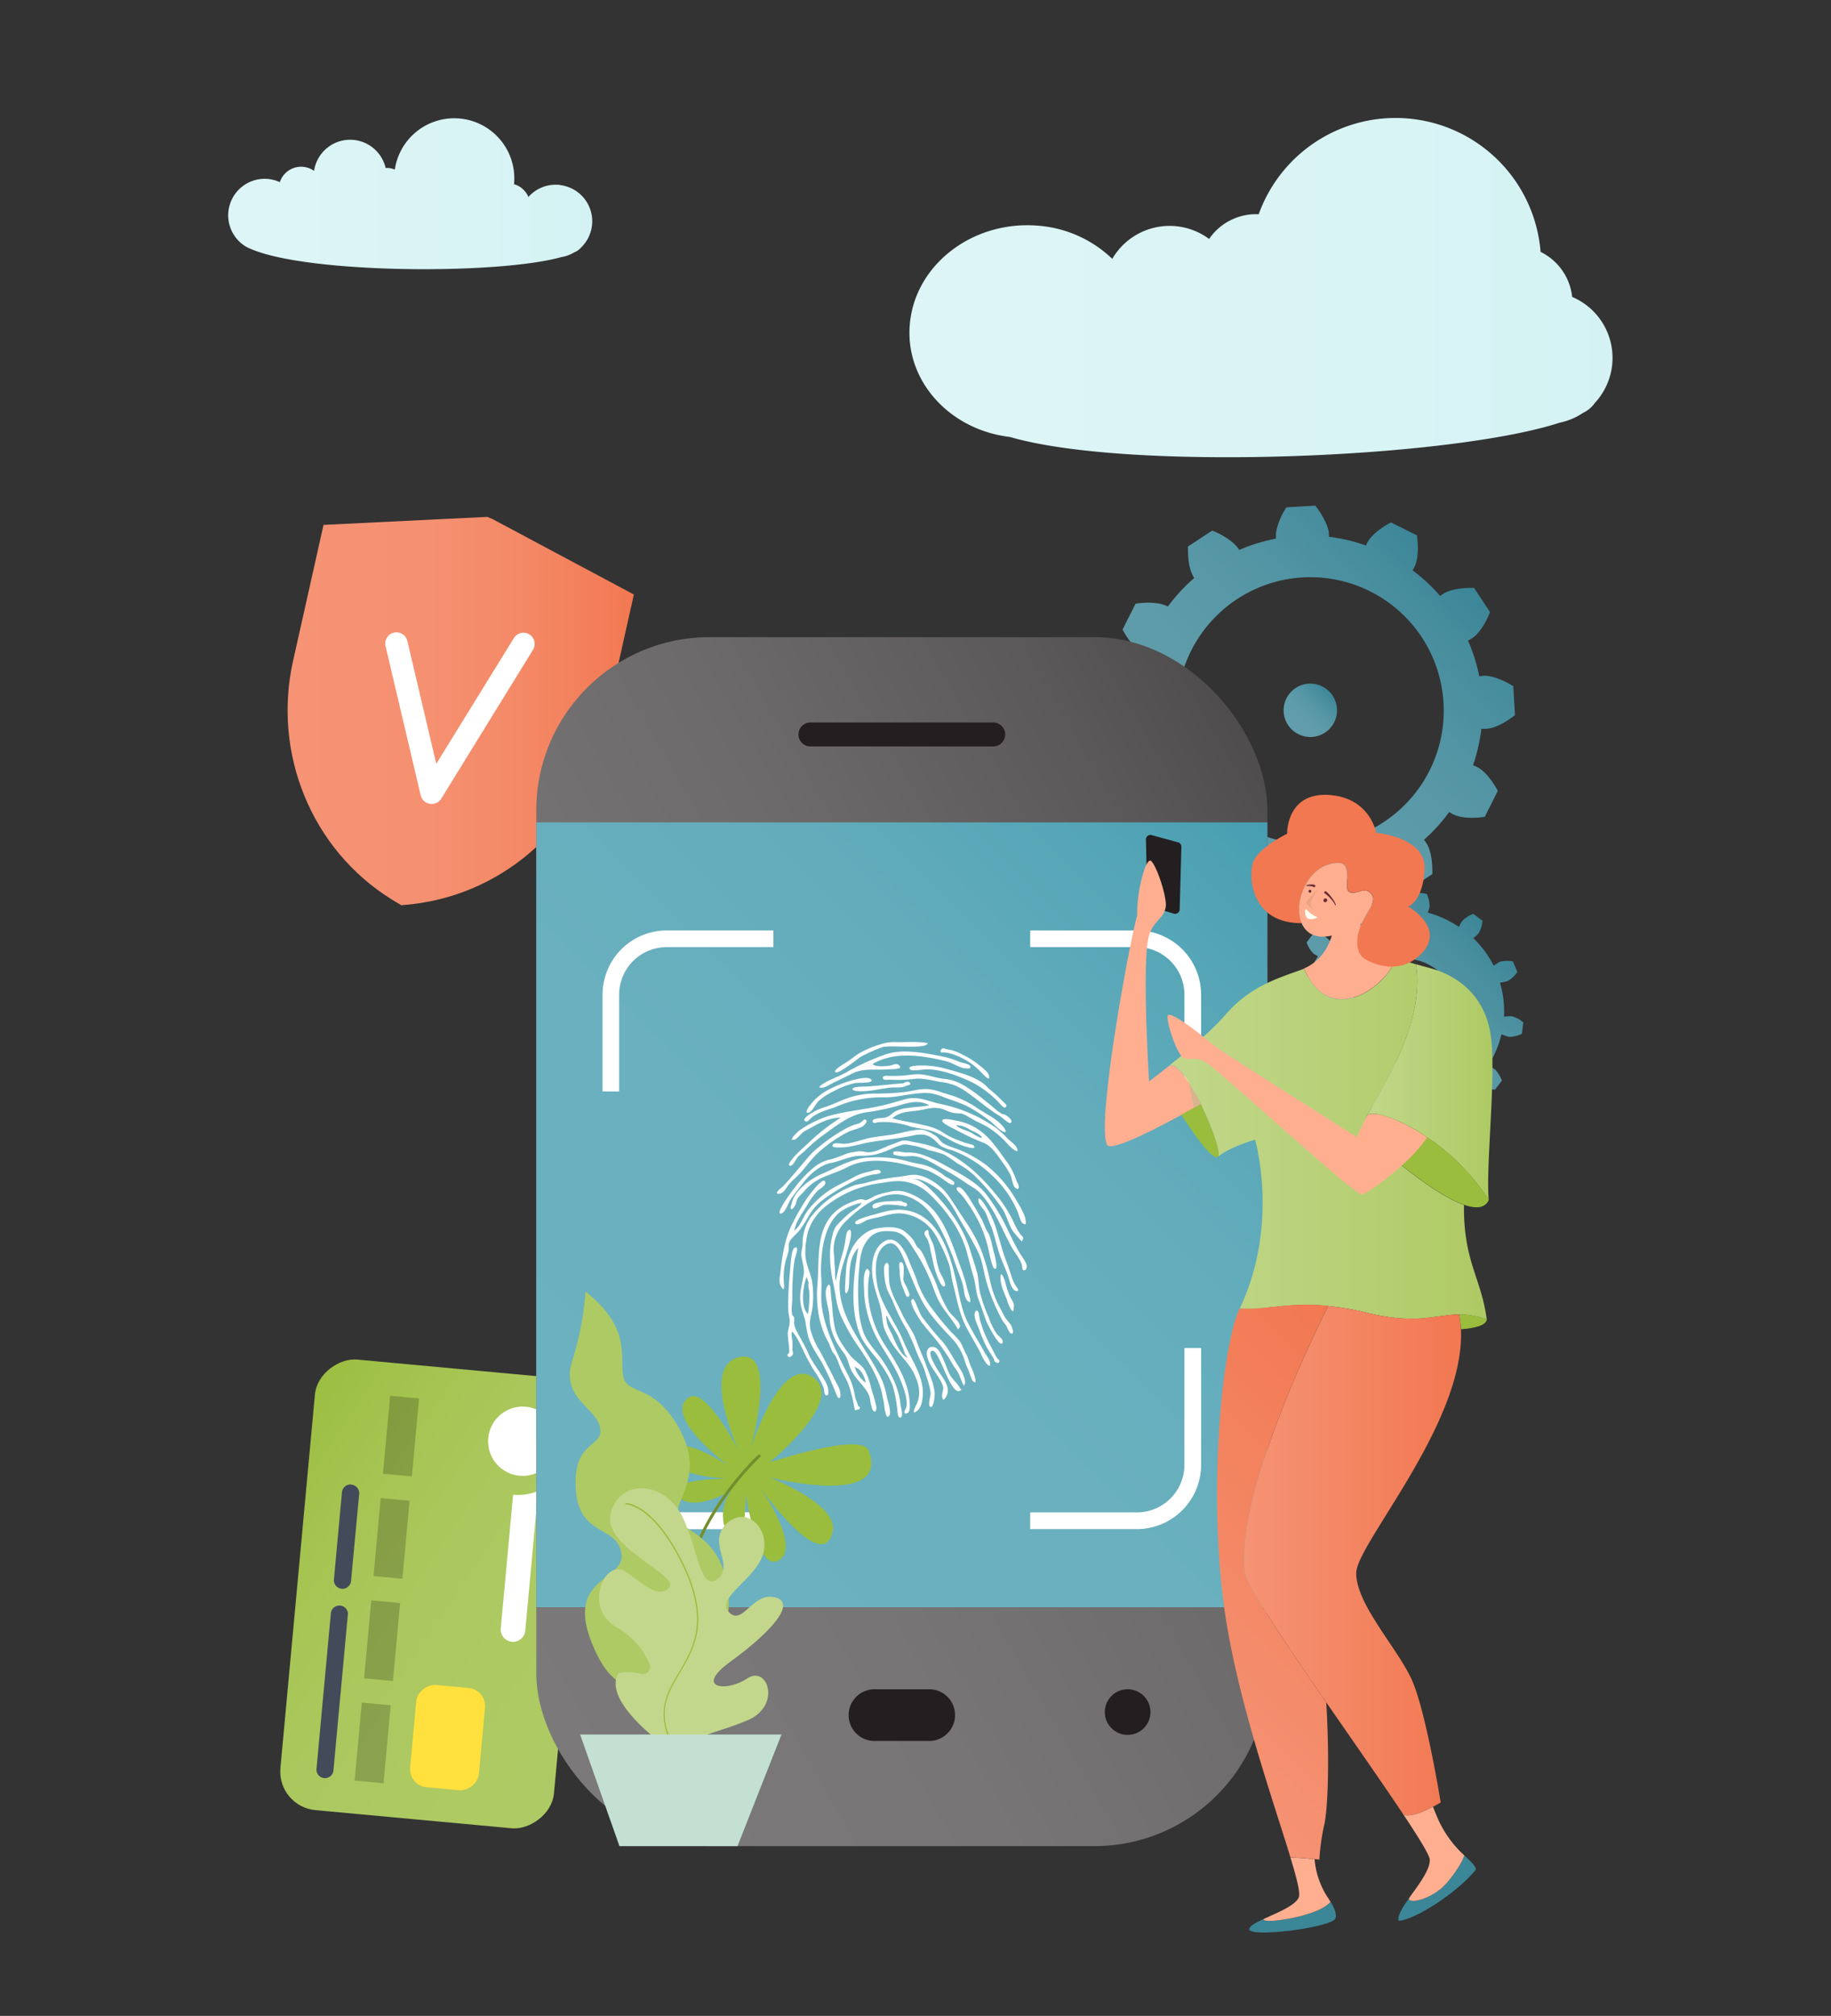 <svg xmlns="http://www.w3.org/2000/svg" xmlns:xlink="http://www.w3.org/1999/xlink" id="_&#xCE;&#xD3;&#xC8;_1" data-name="&#x2014;&#xCE;&#xD3;&#xC8;_1" viewBox="0 0 535.27 589.2"><rect x="0" y="0" width="535.27" height="589.2" fill="#333333" stroke="none"/><defs><style>.cls-1{fill:url(#_ÂÁ_Ï_ÌÌ_È_ËÂÌÚ_49);}.cls-2{opacity:0.2;}.cls-3{fill:#434a59;}.cls-4{fill:#ffe03c;}.cls-5{fill:#fff;}.cls-6{fill:url(#_ÂÁ_Ï_ÌÌ_È_ËÂÌÚ_47);}.cls-7{fill:url(#_ÂÁ_Ï_ÌÌ_È_ËÂÌÚ_47-2);}.cls-8{fill:url(#_ÂÁ_Ï_ÌÌ_È_ËÂÌÚ_47-3);}.cls-9{fill:url(#_ÂÁ_Ï_ÌÌ_È_ËÂÌÚ_32);}.cls-10{fill:url(#_ÂÁ_Ï_ÌÌ_È_ËÂÌÚ_3);}.cls-11{fill:url(#_ÂÁ_Ï_ÌÌ_È_ËÂÌÚ_45);}.cls-12{fill:#231f20;}.cls-13{fill:url(#_ÂÁ_Ï_ÌÌ_È_ËÂÌÚ_50);}.cls-14{fill:url(#_ÂÁ_Ï_ÌÌ_È_ËÂÌÚ_50-2);}.cls-15{fill:#ffaf90;}.cls-16{fill:#9abd3d;}.cls-17{fill:url(#_ÂÁ_Ï_ÌÌ_È_ËÂÌÚ_7);}.cls-18{fill:#3b8697;}.cls-19{fill:url(#_ÂÁ_Ï_ÌÌ_È_ËÂÌÚ_2);}.cls-20{fill:url(#_ÂÁ_Ï_ÌÌ_È_ËÂÌÚ_2-2);}.cls-21{fill:url(#_ÂÁ_Ï_ÌÌ_È_ËÂÌÚ_7-2);}.cls-22{fill:url(#linear-gradient);}.cls-23{fill:#d8b48e;}.cls-24{fill:#f27851;}.cls-25{fill:#672c32;}.cls-26{fill:#eaa480;}.cls-27{fill:#fffef0;}.cls-28{fill:#738e2e;}.cls-29{fill:#aeca64;}.cls-30{fill:#c2d78b;}.cls-31{fill:#c3e0d3;}</style><linearGradient id="_&#xC2;&#xC1;_&#xCF;_&#xCC;&#xCC;_&#xC8;_&#xCB;&#xC2;&#xCC;&#xDA;_49" x1="382.84" y1="-3358.25" x2="321.01" y2="-3248.21" gradientTransform="matrix(-1, 0.01, -0.01, -1, 459.7, -2839.44)" gradientUnits="userSpaceOnUse"><stop offset="0" stop-color="#aeca64"></stop><stop offset="0.37" stop-color="#acc961"></stop><stop offset="0.64" stop-color="#a8c657"></stop><stop offset="0.89" stop-color="#9fc047"></stop><stop offset="1" stop-color="#9abd3d"></stop></linearGradient><linearGradient id="_&#xC2;&#xC1;_&#xCF;_&#xCC;&#xCC;_&#xC8;_&#xCB;&#xC2;&#xCC;&#xDA;_47" x1="1066.37" y1="-741.44" x2="1016.99" y2="-692.06" gradientTransform="translate(1452.21 -421.17) rotate(180)" gradientUnits="userSpaceOnUse"><stop offset="0" stop-color="#629eac"></stop><stop offset="0.37" stop-color="#5f9caa"></stop><stop offset="0.64" stop-color="#5596a5"></stop><stop offset="0.89" stop-color="#458c9d"></stop><stop offset="1" stop-color="#3b8697"></stop></linearGradient><linearGradient id="_&#xC2;&#xC1;_&#xCF;_&#xCC;&#xCC;_&#xC8;_&#xCB;&#xC2;&#xCC;&#xDA;_47-2" x1="1074.67" y1="-634.29" x2="1063.63" y2="-623.25" xlink:href="#_&#xC2;&#xC1;_&#xCF;_&#xCC;&#xCC;_&#xC8;_&#xCB;&#xC2;&#xCC;&#xDA;_47"></linearGradient><linearGradient id="_&#xC2;&#xC1;_&#xCF;_&#xCC;&#xCC;_&#xC8;_&#xCB;&#xC2;&#xCC;&#xDA;_47-3" x1="1110.95" y1="-670.58" x2="1027.34" y2="-586.96" xlink:href="#_&#xC2;&#xC1;_&#xCF;_&#xCC;&#xCC;_&#xC8;_&#xCB;&#xC2;&#xCC;&#xDA;_47"></linearGradient><linearGradient id="_&#xC2;&#xC1;_&#xCF;_&#xCC;&#xCC;_&#xC8;_&#xCB;&#xC2;&#xCC;&#xDA;_32" x1="84.08" y1="207.85" x2="185.31" y2="207.85" gradientUnits="userSpaceOnUse"><stop offset="0" stop-color="#f59374"></stop><stop offset="0.38" stop-color="#f59171"></stop><stop offset="0.67" stop-color="#f48967"></stop><stop offset="0.92" stop-color="#f37d57"></stop><stop offset="1" stop-color="#f27851"></stop></linearGradient><linearGradient id="_&#xC2;&#xC1;_&#xCF;_&#xCC;&#xCC;_&#xC8;_&#xCB;&#xC2;&#xCC;&#xDA;_3" x1="123.02" y1="444.09" x2="404.26" y2="281.72" gradientUnits="userSpaceOnUse"><stop offset="0" stop-color="#7b7979"></stop><stop offset="0.31" stop-color="#777575"></stop><stop offset="0.6" stop-color="#6d6a6b"></stop><stop offset="0.87" stop-color="#5b5859"></stop><stop offset="1" stop-color="#4f4c4d"></stop></linearGradient><linearGradient id="_&#xC2;&#xC1;_&#xCF;_&#xCC;&#xCC;_&#xC8;_&#xCB;&#xC2;&#xCC;&#xDA;_45" x1="152.86" y1="465.84" x2="374.42" y2="244.29" gradientUnits="userSpaceOnUse"><stop offset="0" stop-color="#6cb1c0"></stop><stop offset="0.44" stop-color="#6ab0bf"></stop><stop offset="0.69" stop-color="#62acbc"></stop><stop offset="0.88" stop-color="#54a5b6"></stop><stop offset="1" stop-color="#479eb0"></stop></linearGradient><linearGradient id="_&#xC2;&#xC1;_&#xCF;_&#xCC;&#xCC;_&#xC8;_&#xCB;&#xC2;&#xCC;&#xDA;_50" x1="66.61" y1="56.52" x2="173.12" y2="56.52" gradientUnits="userSpaceOnUse"><stop offset="0" stop-color="#ddf5f6"></stop><stop offset="0.66" stop-color="#d9f4f5"></stop><stop offset="1" stop-color="#d4f2f4"></stop></linearGradient><linearGradient id="_&#xC2;&#xC1;_&#xCF;_&#xCC;&#xCC;_&#xC8;_&#xCB;&#xC2;&#xCC;&#xDA;_50-2" x1="265.83" y1="84.06" x2="471.36" y2="84.06" xlink:href="#_&#xC2;&#xC1;_&#xCF;_&#xCC;&#xCC;_&#xC8;_&#xCB;&#xC2;&#xCC;&#xDA;_50"></linearGradient><linearGradient id="_&#xC2;&#xC1;_&#xCF;_&#xCC;&#xCC;_&#xC8;_&#xCB;&#xC2;&#xCC;&#xDA;_7" x1="-6613.12" y1="332.77" x2="-6520.07" y2="332.77" gradientTransform="translate(6954.72)" gradientUnits="userSpaceOnUse"><stop offset="0" stop-color="#c2d78b"></stop><stop offset="1" stop-color="#aeca64"></stop></linearGradient><linearGradient id="_&#xC2;&#xC1;_&#xCF;_&#xCC;&#xCC;_&#xC8;_&#xCB;&#xC2;&#xCC;&#xDA;_2" x1="-6619.01" y1="501.32" x2="-6532.9" y2="415.21" gradientTransform="translate(6954.72)" gradientUnits="userSpaceOnUse"><stop offset="0" stop-color="#f59374"></stop><stop offset="1" stop-color="#f27851"></stop></linearGradient><linearGradient id="_&#xC2;&#xC1;_&#xCF;_&#xCC;&#xCC;_&#xC8;_&#xCB;&#xC2;&#xCC;&#xDA;_2-2" x1="-6591.02" y1="456.13" x2="-6527.59" y2="456.13" xlink:href="#_&#xC2;&#xC1;_&#xCF;_&#xCC;&#xCC;_&#xC8;_&#xCB;&#xC2;&#xCC;&#xDA;_2"></linearGradient><linearGradient id="_&#xC2;&#xC1;_&#xCF;_&#xCC;&#xCC;_&#xC8;_&#xCB;&#xC2;&#xCC;&#xDA;_7-2" x1="-6555.1" y1="316.25" x2="-6518.4" y2="316.25" xlink:href="#_&#xC2;&#xC1;_&#xCF;_&#xCC;&#xCC;_&#xC8;_&#xCB;&#xC2;&#xCC;&#xDA;_7"></linearGradient><linearGradient id="linear-gradient" x1="10938.68" y1="284.17" x2="10960.59" y2="268.64" gradientTransform="matrix(-1, 0, 0, 1, 11340.77, 0)" gradientUnits="userSpaceOnUse"><stop offset="0" stop-color="#ffaf90"></stop><stop offset="1" stop-color="#ffaf90"></stop></linearGradient></defs><rect class="cls-1" x="60.88" y="425.7" width="132.25" height="80.31" rx="11.31" transform="translate(-348.56 549.46) rotate(-84.72)"></rect><g class="cls-2"><rect x="97.5" y="505.16" width="22.89" height="8.48" transform="translate(-408.32 571.02) rotate(-84.72)"></rect><rect x="100.26" y="475.27" width="22.89" height="8.48" transform="translate(-376.05 546.63) rotate(-84.72)"></rect><rect x="103.03" y="445.38" width="22.89" height="8.48" transform="translate(-343.78 522.25) rotate(-84.72)"></rect><rect x="105.79" y="415.49" width="22.89" height="8.48" transform="translate(-311.51 497.86) rotate(-84.72)"></rect></g><path class="cls-3" d="M101.68,472l-4.19,45.3a2.49,2.49,0,1,1-4.95-.46l4.18-45.3a2.49,2.49,0,1,1,5,.46Zm1-38.11a2.5,2.5,0,0,0-2.71,2.25l-2.35,25.49a2.49,2.49,0,1,0,5,.46L105,436.64A2.5,2.5,0,0,0,102.7,433.93Z"></path><rect class="cls-4" x="115.83" y="497.75" width="30.02" height="20.19" rx="5.28" transform="translate(-386.89 591.41) rotate(-84.72)"></rect><circle class="cls-5" cx="151.42" cy="421.56" r="10.12" transform="matrix(1, -0.03, 0.03, 1, -11.26, 4.22)"></circle><path class="cls-5" d="M150,436.88a15.26,15.26,0,0,0,7.33-1.12l-3.77,40.84a3.6,3.6,0,0,1-7.17-.66L150,436.88Z"></path><path class="cls-6" d="M418.29,267l-.88-.25.28-.87a5.64,5.64,0,0,0,.24-1,8.32,8.32,0,0,0-.88-3.65l-3.32-.43a8.51,8.51,0,0,0-1.79,3.29,5.74,5.74,0,0,0-.05.92l0,.92-.93,0a29.21,29.21,0,0,0-8.06.9l-.86.22-.21-.86a5.92,5.92,0,0,0-.29-.87,8,8,0,0,0-2.59-2.72l-3.08,1.29a8.25,8.25,0,0,0,.09,3.73,5.58,5.58,0,0,0,.35.69l.44.78-.79.43a29.34,29.34,0,0,0-6.56,4.87l-.62.61-.62-.62a5.71,5.71,0,0,0-.58-.51,8.3,8.3,0,0,0-3.61-1.07l-2,2.66a9.37,9.37,0,0,0,1.94,3.19,6.79,6.79,0,0,0,.6.39l.76.46-.46.75a29.77,29.77,0,0,0-3.21,7.53l-.23.85-.85-.23a6.06,6.06,0,0,0-.74-.15,8.26,8.26,0,0,0-3.66.88l-.42,3.31a8.22,8.22,0,0,0,3.28,1.79,5.32,5.32,0,0,0,.69,0l.88,0v.87a29.33,29.33,0,0,0,1,8.11l.24.86-.86.23a5.88,5.88,0,0,0-.78.25,8.32,8.32,0,0,0-2.72,2.59l1.29,3.09a8.44,8.44,0,0,0,3.74-.09c.26-.11.49-.24.73-.37l.77-.44.43.77a29.92,29.92,0,0,0,4.93,6.46l.65.64-.66.63a6.82,6.82,0,0,0-.61.69,8.4,8.4,0,0,0-1.07,3.6l2.66,2a8.35,8.35,0,0,0,3.2-1.95,8.15,8.15,0,0,0,.53-.82l.43-.8.79.45a29.41,29.41,0,0,0,7.49,3.08l.91.23-.3.9a6,6,0,0,0-.26,1.1A8.18,8.18,0,0,0,404,330l3.32.43a8.36,8.36,0,0,0,1.78-3.29,5.68,5.68,0,0,0,0-1.12l-.05-.93H410a29.4,29.4,0,0,0,8-1.09l.94-.26.17.95a6.45,6.45,0,0,0,.34,1.24,8.15,8.15,0,0,0,2.6,2.73l3.08-1.29a8.3,8.3,0,0,0-.09-3.74,5.4,5.4,0,0,0-.5-.92l-.68-1,.84-.48a29.74,29.74,0,0,0,6.43-4.87l.7-.7.62.76a6.34,6.34,0,0,0,1,1,8.29,8.29,0,0,0,3.61,1.06l2-2.65a9.48,9.48,0,0,0-1.94-3.2,6.66,6.66,0,0,0-1.19-.69l-.9-.41.5-.85a29.94,29.94,0,0,0,3.16-7.42l.26-.95.92.36a6.05,6.05,0,0,0,1.38.37,8.41,8.41,0,0,0,3.66-.89l.42-3.31a8.29,8.29,0,0,0-3.28-1.79,6,6,0,0,0-1.34,0l-1,.09,0-1a29.3,29.3,0,0,0-.95-8l-.24-.94,1-.16a6.13,6.13,0,0,0,1.33-.36,8.42,8.42,0,0,0,2.72-2.59L442.29,281a8.3,8.3,0,0,0-3.74.09,5.69,5.69,0,0,0-1.08.6l-.81.55-.47-.86a29.5,29.5,0,0,0-4.79-6.5l-.66-.68.71-.61a6.38,6.38,0,0,0,.86-.88,8.48,8.48,0,0,0,1.07-3.61l-2.66-2a8.37,8.37,0,0,0-3.19,2,5.55,5.55,0,0,0-.59.95l-.43.84-.82-.5A29.77,29.77,0,0,0,418.29,267Zm5.15,20.17a15.42,15.42,0,1,1-21.34-4.49A15.43,15.43,0,0,1,423.44,287.16Z"></path><path class="cls-7" d="M376.52,211.86a7.8,7.8,0,1,0,2.28-10.79A7.8,7.8,0,0,0,376.52,211.86Z"></path><path class="cls-8" d="M385.9,149.72c-.54-.82-.94-1.35-.94-1.35l-.46-.59-8.46.5-.38.63c-.3.47-2.83,4.75-2.65,8.05l0,.47a50.92,50.92,0,0,0-10.75,3.31c-1.75-3-6.66-5.16-7.2-5.38l-.69-.28-7.08,4.65,0,.74c0,.57-.11,5.74,1.84,8.45a51.13,51.13,0,0,0-7.73,8.36l-.21-.11c-3-1.51-7.93-.9-8.49-.82l-.73.09L328.17,184l.35.65s.3.54.8,1.31c1.13,1.73,2.89,4,4.86,5l.08,0a50.92,50.92,0,0,0-2.46,11.14h-.22c-3.31.17-7.31,3.18-7.75,3.53l-.59.45.49,8.46.64.39c.47.29,4.75,2.82,8.05,2.65h.06A50.61,50.61,0,0,0,336,228.48l-.25.16c-2.79,1.81-4.74,6.42-5,6.94l-.28.69,4.66,7.08.74,0c.56,0,5.53.06,8.3-1.74l.24-.17a51.11,51.11,0,0,0,8.39,7.57l-.24.44c-1.51,3-.89,7.92-.82,8.48l.1.74,7.58,3.81.65-.36c.49-.27,4.82-2.71,6.31-5.65.1-.19.18-.37.27-.56a50.75,50.75,0,0,0,10.91,2.26,8.54,8.54,0,0,0,0,.88c.12,2.2,1.47,4.7,2.59,6.41.53.83.94,1.35.94,1.35l.46.59,8.46-.49.39-.63c.29-.48,2.82-4.75,2.64-8.05,0-.29,0-.58-.08-.89a50.75,50.75,0,0,0,10.48-3.48,9.9,9.9,0,0,0,.59,1c1.81,2.79,6.41,4.74,6.93,5l.69.28,7.08-4.66,0-.74c0-.55.07-5.52-1.73-8.29a10.31,10.31,0,0,0-.71-1,50.3,50.3,0,0,0,7.37-8.12c.39.25.78.48,1.17.68,3,1.51,7.93.9,8.49.82l.74-.1,3.8-7.57-.35-.65s-.3-.54-.8-1.31c-1.13-1.74-2.89-4-4.86-5a11.38,11.38,0,0,0-1.23-.53A51.47,51.47,0,0,0,433.06,213a10.47,10.47,0,0,0,1.48,0c3.32-.17,7.31-3.19,7.75-3.53l.59-.45-.49-8.47-.63-.38c-.48-.29-4.76-2.82-8.06-2.65a11.36,11.36,0,0,0-1.26.15,50.63,50.63,0,0,0-3.29-10.45,10.68,10.68,0,0,0,1.2-.68c2.79-1.82,4.74-6.42,4.95-6.94l.29-.69-4.66-7.08-.74,0c-.56,0-5.53-.06-8.3,1.74q-.43.28-.87.63a50.12,50.12,0,0,0-8.08-7.5,10.92,10.92,0,0,0,.56-1c1.5-3,.89-7.93.82-8.48l-.1-.74-7.58-3.8-.65.35c-.48.27-4.82,2.71-6.31,5.65-.13.24-.24.49-.35.75a51.49,51.49,0,0,0-10.83-2.54c0-.27,0-.54,0-.8C388.37,153.94,387,151.43,385.9,149.72Zm29.8,36.63A39,39,0,1,1,361.81,175,39,39,0,0,1,415.7,186.35Z"></path><path class="cls-9" d="M143.79,151.61l-1.2-.48h0l-.15-.06-47.86,2.34-8.9,39.71c-6.05,27,5.3,55.13,28.79,69.74.88.55,1.79,1.09,2.72,1.62l0,.08h.15l.12.07,0-.08q1.61-.12,3.15-.3c27.48-3.2,49.75-23.8,55.8-50.79l8.9-39.7Z"></path><path class="cls-5" d="M125.45,234.89a3.29,3.29,0,0,1-2.47-2.44l-10.27-43.61a3.27,3.27,0,1,1,6.37-1.5l8.46,35.9,22.63-36.65a3.28,3.28,0,1,1,5.58,3.44L129,233.42a3.28,3.28,0,0,1-3.31,1.51Z"></path><rect class="cls-10" x="156.78" y="186.23" width="213.72" height="353.35" rx="50.58"></rect><rect class="cls-11" x="156.78" y="240.37" width="213.72" height="229.39"></rect><path class="cls-12" d="M271.91,493.73H255.37a7.56,7.56,0,0,0,0,15.11h16.54a7.56,7.56,0,0,0,0-15.11Z"></path><path class="cls-12" d="M290.35,211.16H236.92a3.48,3.48,0,0,0,0,7h53.43a3.48,3.48,0,1,0,0-7Z"></path><path class="cls-12" d="M336.32,500.4a6.67,6.67,0,1,1-6.66-6.67A6.67,6.67,0,0,1,336.32,500.4Z"></path><circle class="cls-12" cx="197.62" cy="500.4" r="6.67"></circle><path class="cls-13" d="M163.79,54.07a10.66,10.66,0,0,0-9.32,3.5,6.53,6.53,0,0,0-4.2-3.74,17.56,17.56,0,0,0-34.85-4.26,6.62,6.62,0,0,0-1.68-.46,7,7,0,0,0-1,0,10.66,10.66,0,0,0-20.93.83,6.54,6.54,0,0,0-10,3.3,10.57,10.57,0,0,0-3.13-.9A10.67,10.67,0,0,0,71.76,72h0l0,0a11.51,11.51,0,0,0,1.62.78c16.82,7.25,72.18,7.55,90.74,2.36a10.57,10.57,0,0,0,3.77-1.39A5.27,5.27,0,0,0,170,72.21v0a10.65,10.65,0,0,0-6.21-18.11Z"></path><path class="cls-14" d="M266,94.48c1.64-17.11,18.21-29.9,37-28.55a35.2,35.2,0,0,1,22.16,9.73,19.39,19.39,0,0,1,28.31-5.82,16.6,16.6,0,0,1,14.5-7.22,42.52,42.52,0,0,1,82.4,11,16.61,16.61,0,0,1,9.23,13.16,19.36,19.36,0,0,1,6.68,30.94h0a9.32,9.32,0,0,1-3.57,3,19.21,19.21,0,0,1-6.8,2.83c-32,10.43-125.73,14.32-160.7,4.16C277.33,125.57,264.38,111,266,94.48Z"></path><path class="cls-5" d="M181,290.71a13.91,13.91,0,0,1,13.9-13.89h31.19v-4.88H194.93a18.79,18.79,0,0,0-18.78,18.77V319H181Z"></path><path class="cls-5" d="M332.35,276.82a13.91,13.91,0,0,1,13.9,13.89V319h4.88V290.71a18.79,18.79,0,0,0-18.78-18.77H301.16v4.88Z"></path><path class="cls-5" d="M346.25,428.14a13.92,13.92,0,0,1-13.9,13.9H301.16v4.88h31.19a18.8,18.8,0,0,0,18.78-18.78V394h-4.88Z"></path><path class="cls-5" d="M194.93,442a13.92,13.92,0,0,1-13.9-13.9V394h-4.88v34.16a18.8,18.8,0,0,0,18.78,18.78h31.19V442Z"></path><path class="cls-5" d="M236,356.74c0,.14.14,0,0,0S236,356.73,236,356.74Z"></path><path class="cls-5" d="M256.06,410.66c-.3-1.57-.9-3.33-1.36-4.85a21.35,21.35,0,0,0-1.84-5.28c-1-1.67-2.75-2.61-4-4a26.88,26.88,0,0,1-2.12-2.87,16.84,16.84,0,0,1-2.56-5.05,42.49,42.49,0,0,1-.9-6.87c-.18-1.53-.36-3-.44-4.57-.06-.94-.2-2.6-1.08-1.05-1.12,2,.67,6.48.72,8.66a16,16,0,0,0,2.75,8.58c.46.74,1,1.44,1.52,2.16,1.11,1.56,1.28,3.21,2.1,4.94,1.49,3.12,4.78,5.17,5.47,8.31a14.71,14.71,0,0,0,.78,3.34c1,1.36,1.3-.62,1-1.4C256,410.36,256.14,410.85,256.06,410.66Zm-4.85-10.4a7.57,7.57,0,0,1,1.86,3.88,8.9,8.9,0,0,1-3.22-4.7l1.36.82C251.59,400.69,250.76,400,251.21,400.26Zm-1.48-1.06h0S249.72,399.17,249.73,399.2Z"></path><path class="cls-5" d="M300.13,369.8c-.34-1.27-1.54-2.73-2.21-3.88-1.15-1.95-2.12-4-3.11-6A55.51,55.51,0,0,0,288,348.67c-2.18-2.64-6.14-5-9.09-6.61-3.22-1.78-6.9-4-10.46-4.91a14.81,14.81,0,0,0-3.71-.3c-.74,0-4.29-1-3.54.48.17.34,2.21.57,2.57.61,1.17.12,2.39-.15,3.55,0,3.15.34,6.57,2.79,9.31,4.23a55.39,55.39,0,0,1,5.5,3.41c1.75,1.19,3.49,2,4.92,3.68,3.87,4.53,5.84,10,8.64,15.16.91,1.67,2.37,3.33,3,5.1.13.34.09,1.41.38,1.64C299.91,371.75,300.27,370.33,300.13,369.8Z"></path><path class="cls-5" d="M288.86,318c-2.67-3.22-8.76-4.62-12.49-5.67a25.18,25.18,0,0,0-8.17-.88c-.62,0-3.42.26-1.93,1.25.58.39,3.69-.15,4.49-.16,4.3,0,8.72,1.67,12.63,3.41a29.54,29.54,0,0,1,8.8,6.5c.35.35,1.1,1.45,1.69,1.2,1-.4-.38-1.41-.7-1.75a47.68,47.68,0,0,0-4.32-3.9C288.67,317.78,289.13,318.24,288.86,318Z"></path><path class="cls-5" d="M296.51,360.33c.71.84,1.41,1.73,2.18,2.51.82-1.22.39-1.14-.45-2.18a20.27,20.27,0,0,1-1.94-3.51,40.35,40.35,0,0,0-3.6-6.08c-4.41-5.73-9-10.54-15.31-13.95a32.69,32.69,0,0,0-9.95-3.26c-1.06-.18-2.58-.71-3.67-.45-.94.22-2.19.8-3.13,1.12-2.18.74-4.35,2.22-6.74,2.25-1,0-1.63-.33-2.6-.3a17.42,17.42,0,0,0-4.28.88,37.36,37.36,0,0,1-3.94,1.44,10.94,10.94,0,0,0-4.75,2.1,32.27,32.27,0,0,0-6,6.24,45.85,45.85,0,0,0-3.25,4.59c-.28.47-2.25,3.63-.45,2.84,1-.42,1.86-3,2.43-3.87,1.25-1.86,2.69-3.61,4.07-5.39,1.73-2.22,4.79-4.83,7.63-5.36s5.49-2,8.49-2.15a23.52,23.52,0,0,0,4.44-.32,26.86,26.86,0,0,0,4.74-1.64,25.53,25.53,0,0,1,3.47-1.29c1-.25,2.66.27,3.69.41a25.66,25.66,0,0,1,4,1.23,34.16,34.16,0,0,1,4.43,1.27,41.6,41.6,0,0,1,3.82,2.55,25.39,25.39,0,0,1,5.31,3.84,65.54,65.54,0,0,1,7.88,9.48c1.37,2.07,1.93,5.18,3.46,7C296.84,360.71,296.33,360.11,296.51,360.33Z"></path><path class="cls-5" d="M282.37,395.65c-.61-1.15-1.09-2.6-1.8-3.66a26.83,26.83,0,0,0-2.49-2.63c-1.91-2.12-3.7-4.3-5.4-6.6a28,28,0,0,1-4.53-8.18c-.63-2-1.64-4.1-2.38-6-1.12-2.91-3.66-7.92-7.29-5.74-3.46,2.09-3.9,7.22-3.37,10.72.49,3.22,1.57,5.62,2.36,8.84.45,1.85.4,4,1,5.76a24.3,24.3,0,0,0,2.81,5.27c1.91,2.79,4.61,5.22,6,8.18,1.24,2.64,2,5.43.89,8.34-.26.66-2.22,4.11,0,2.36,1.34-1,1.6-3.67,1.62-5.15.09-5.31-3.76-10.39-5.68-15.15-2.23-5.52-6.66-10.71-7.67-16.58-.59-3.44-1.1-9.83,2.85-11.79,3.31-1.63,5.08,5,6,7,1.55,3.57,2.81,7.19,4.84,10.62,2.12,3.6,5.62,7.24,8.59,10.41a16.57,16.57,0,0,1,3.26,5.88,14.94,14.94,0,0,0,1,2.6c.29.56,1,3.11,1.42,3.51,1.81,1.69,0-3.14-.3-3.69-.73-1.43-1-3-1.69-4.3Zm-22.71-10.2c1,2,2.44,3.92,3.27,6,.32.77.63,1.61,1,2.39.27.61.33,1.27.67,1.93.14.25.59.68.64,1-2-.61-3.78-5.22-4.55-6.94a14.27,14.27,0,0,1-1.29-2.78,16.8,16.8,0,0,1-.36-2.46c.31,0,.54.69.64.9S259.51,385.13,259.66,385.45Z"></path><path class="cls-5" d="M289.44,398.35c-.15-1.09-1.23-2.38-1.76-3.35-.63-1.17-1.3-2.32-2-3.46-1-1.71-2-3.55-2.9-5.31-1.77-3.59-2.31-7.78-3.25-11.81-1.94-8.4-5.24-19.92-15.7-20.81-2.86-.24-5.23.53-7.91,1.27-.81.22-6.87,1.66-5.8,2.76.68.7,2.66-.74,3.21-1a18.33,18.33,0,0,1,3-.76c2.47-.59,4.7-1.4,7.31-1.21a13.06,13.06,0,0,1,10,6.57,55.47,55.47,0,0,1,3.48,7.4c.81,1.93.87,4.28,1.42,6.41,1.21,4.65,1.86,9,4.1,13.16,1.32,2.45,2.73,4.84,4.05,7.28a12.78,12.78,0,0,0,1.65,3c.31.3,1.3,1.49,1.07-.15C289.41,398.09,289.46,398.43,289.44,398.35Z"></path><path class="cls-5" d="M295.87,388.24c0-1-1.56-2.34-2.07-3.23-.63-1.1-1.08-2.11-1.69-3.19a29.28,29.28,0,0,1-2.69-7.53,60.59,60.59,0,0,0-2.61-9,47.25,47.25,0,0,0-4.68-8.51c-1.67-2.42-3.21-5-5-7.52s-5.79-5.47-9.19-5.86c-1.74-.19-3.75.43-5.52.59s-3.54.52-5.29.76a39,39,0,0,0-4.26,1.06,30,30,0,0,0-3,.58,28.44,28.44,0,0,0-13.11,9.7,13.75,13.75,0,0,0-2.14,7.58c0,1.18-.5,2.17-.35,3.34.24,1.79,1,3.92.66,5.69-.6,3.28-1.46,5.7-.74,9.12.32,1.57,1,3.07,1.29,4.63a35.93,35.93,0,0,0,.89,4.51c.81,2.57,2.58,5,3.94,7.36a87.78,87.78,0,0,1,4.25,9.37c.6,1.39,1.08,1.18,1.15-.09a6.77,6.77,0,0,0-1.14-3.25q-2.42-4.94-5.05-9.75a22,22,0,0,1-2.54-5.78c-.72-2.87.49-4.72.64-7.68a28,28,0,0,0-.22-6.62c-.44-2.39-1.79-5-1.95-7.47a23.23,23.23,0,0,1,.89-7.42,15.52,15.52,0,0,1,5.31-7.27,32.2,32.2,0,0,1,15.64-6.55c2.54-.38,4.87-.87,7.4-.41,3.49.64,5.67,2.16,8.12,4.66,4.27,4.36,8,9.6,9.72,15.52.69,2.45,1.27,5,2,7.32s.67,4.69,1.57,7c.83,2.08,1.43,4.18,2.26,6.3.31.79,3.75,7.66,4.66,6.35.64-.93-1.16-2.09-1.61-2.68a18.31,18.31,0,0,1-2.33-4.71,49.15,49.15,0,0,1-2.63-7.54c-.36-1.9-.36-3.91-.83-5.73-.56-2.12-1.4-4.34-2-6.46-1.7-5.71-5.07-10.7-9.05-15.16-1.71-1.92-5-5.58-7.66-5.71,2.3-.2,5.1,1.55,6.92,2.8,2.18,1.5,4.41,4.78,5.66,7.09,2.16,4,4.65,7.68,6.62,11.86,1.06,2.25,1.41,5.11,2.06,7.56a47.63,47.63,0,0,0,2,6,56.14,56.14,0,0,0,2.74,5.82c.36.65.87,1.21,1.27,1.83a17,17,0,0,0,1,1.95c.92.8,1.21,0,.77-1.14Zm-59.49-13.33c-.29,1,.29,2.36.25,3.39a44.77,44.77,0,0,1-.41,5.77c-2.3-2-1.46-8.49-.4-10.85.17.56.43,1.17.56,1.69C236.29,375.24,236.38,374.9,236.38,374.91Z"></path><path class="cls-5" d="M268.44,364.74c-.67-.58-.9-1.58-1.41-2.27a12.73,12.73,0,0,0-2.83-2.75c-2.08-1.38-5.27-1.11-7.61-.75-5.14.81-8.56,6.11-9.12,10.94-.24,2.16-.33,4.33-.43,6.53-.12,2.77,1,1.36,1.14-.62.26-3.91-.16-8.05,2.72-11.11-1.35,8.05-2.59,17.66.54,25.38,1.34,3.28,4.21,5.85,6.12,8.75a29.34,29.34,0,0,1,3.32,6,34.21,34.21,0,0,1,1.43,7.22c.06.41.14,2.78,1.08,2.17.72-.47-.05-3-.14-3.76-.48-4.59-2.36-8.35-4.74-12.08-1.86-2.92-4.65-5.5-6-8.73a26.82,26.82,0,0,1-1.44-6.81,68.35,68.35,0,0,1,.16-12.64c.19-2.79.64-5.54,2.39-7.79,1.95-2.51,4.27-2.79,7.32-2.51,3.66.33,4.93,3.34,6.73,6a51.81,51.81,0,0,1,3.91,7.36c1.1,2.37,1.72,4.88,3,7.19,1.52,2.83,3.94,5.23,5.48,8.1.37-.49.65-.58.56-1.14-.24-1.42-2.58-3.08-3.36-4.34a36.78,36.78,0,0,1-3.16-6.81c-.65-1.81-1.53-3.65-2.38-5.43s-1.74-4.81-3.24-6.1Z"></path><path class="cls-5" d="M269.36,398.3a18.61,18.61,0,0,1,1.4,3.82,22.59,22.59,0,0,1,1.29,5c.06.79-.95,3.71-.09,4.06s1.11-2,1.2-2.45c.5-3.1-1.33-6.64-2.3-9.41-.93-2.61-2.12-5.06-3.05-7.7s-2.81-4.87-4-7.43c-1.3-2.83-3.23-5.94-3.8-9a48.29,48.29,0,0,1-.18-5.06c-.15-1.76-1.3-1.05-1.41.6a20.52,20.52,0,0,0,.67,5.29c.42,1.7,1.4,2.93,2,4.53a51,51,0,0,0,3.88,7.88,57.61,57.61,0,0,1,2.43,5.29,41.47,41.47,0,0,0,1.94,4.55Z"></path><path class="cls-5" d="M293.48,325.71c-.89,0-3-2-3.74-2.6-1.79-1.4-3.54-2.92-5.42-4.22-2.73-1.9-5-3.25-8.25-3.56-3-.29-5.94-1.74-9.2-1.27a46.49,46.49,0,0,1-6.65.41c-.47,0-2.13-.28-2.15.55s1.75.54,2.18.54a39.09,39.09,0,0,0,6.5-.16c2.82-.48,5.54.38,8.32.85a15,15,0,0,1,6.74,2.39c3.56,2.33,6.73,5.35,10.39,7.49.44.26,2.67,2.22,3,2.12,1.56-.43-1.05-2.53-1.72-2.54Z"></path><path class="cls-5" d="M264.56,412.19c-.51.69,0,1.21.75.81s.68-1.9.65-2.59a20.33,20.33,0,0,0-1-5.57c-1.47-4.41-4-8.25-6.52-12.13a31.58,31.58,0,0,1-4.25-11,23,23,0,0,1-.41-5,22.71,22.71,0,0,1,.18-3c.18-1.36.7-2.09-.5-2.91-1.32,1.33-.88,4.85-.85,6.55a27.44,27.44,0,0,0,.75,5.66,33.14,33.14,0,0,0,3.94,9.78c1.95,3.27,4.07,6.28,5.61,9.8.87,2,3.15,7.46,1.65,9.51Z"></path><path class="cls-5" d="M297.17,350.88a36.64,36.64,0,0,0-9-10.48,37.55,37.55,0,0,0-6.76-3.93c-1.76-.8-3.77-1.26-5.4-2.16a4.92,4.92,0,0,1-1.33-1.16,4.52,4.52,0,0,0-1.77-1.56,9.44,9.44,0,0,0-3.06-1.36c-2.51-.25-5.85.81-8.37,1.27-2.15.39-4.34.58-6.51.95-2.76.47-5.55,1.75-8.34,1.86-.65,0-2.57-.46-3.07.12-1,1.15,1.88.93,2.27.93,2.9,0,5.67-1.07,8.53-1.53,4.16-.68,8.34-1.06,12.47-1.94,2.24-.48,4-.52,6,1,.81.62,1.41,1.5,2.24,2.09a11.73,11.73,0,0,0,3.12,1.16A34,34,0,0,1,290.47,344a30.35,30.35,0,0,1,7.06,10.26c.29.7.78,2.8,1.43,3.26.84.59,1,.38.91-.68-.2-1.82-1.74-4.38-2.7-5.94Z"></path><path class="cls-5" d="M243.41,395.25c1.19,1,1.86,3.69,2.51,5.08s1.49,2.75,2.08,4.19a43,43,0,0,1,1.89,7.71c.18-.12,1.24-.23,1.36-.43.46-.8-.33-.53-.41-.94-.17-.95-.79-1.92-.9-2.85a20.94,20.94,0,0,0-2.44-6.94c-3.09-6.23-6.25-12.18-7.24-19.16-.38-2.67,0-5.36-.14-8a41.05,41.05,0,0,1,.72-11c.77-3.2,2-6.32,4.53-8.5a14,14,0,0,1,4.22-2.19,7.86,7.86,0,0,1,2.31-.63c-.64,1.18-2.54,2.13-3.58,3a36.39,36.39,0,0,0-3.18,3c-1.34,1.37-1.49,2.29-1.94,4.13-1,4.14-.53,9.24.39,13.37.78,3.49.93,6.87,2.53,10.12a54.68,54.68,0,0,0,3.65,6.63c2.92,4.29,6.16,8.92,7.68,13.92.37,1.22.58,2.58.88,3.89.18.81.5,6,1.69,4,.59-1-.5-4.15-.71-5.19a24.67,24.67,0,0,0-1.34-4.79c-4.46-10.14-14.36-19.16-12.24-31.26.42-2.36,1.41-4.7,2-7a25.61,25.61,0,0,0,1.08-4.52c0-1-.12-2.1-1.06-1-.4.46-.66,3.18-.83,3.89a22.66,22.66,0,0,1-.62,2.55,72.53,72.53,0,0,0-1.92,8c-.35-.41-.21-3.24-.31-3.87-.18-1.22-.13-2.36-.25-3.59a11.48,11.48,0,0,1,3.25-9.72c4.27-4.22,11.09-9.62,17.53-7.7,7,2.08,10.18,8.83,12.83,15.11,1.09,2.56,1.95,5.16,2.9,7.63a32.62,32.62,0,0,1,1.23,3.65c.26,1.09.34,3.41,1.22,4.29,1.87,1.88.23-2.44.05-3.22A57.07,57.07,0,0,0,280.7,370c-2.07-5.58-4.12-12.6-8.53-17.1a18.59,18.59,0,0,0-7.41-4.51,9.23,9.23,0,0,0-4.92,0,21.59,21.59,0,0,0-3.69,1c-1,.38-2.36,1.37-3.17,1.38-.34,0-.8-.36-1.46-.26a12.89,12.89,0,0,0-2.47.77,16.84,16.84,0,0,0-3.65,1.9c-7.31,5.23-5.75,14.59-6.45,22.44a33.82,33.82,0,0,0,.43,8.91,27.3,27.3,0,0,0,1.69,5.59c.37.86.83,1.67,1.28,2.49a20.81,20.81,0,0,0,1.06,2.6C243.79,395.58,243.27,395.12,243.41,395.25Z"></path><path class="cls-5" d="M235.63,327.79c.49.18,1.58-1.18,2-1.46a20.64,20.64,0,0,1,2.22-1.2c1.58-.75,3.4-1.12,5-1.83a33.48,33.48,0,0,1,13.84-2.57c4.57,0,9.36-1.78,13.79-1.13a21.66,21.66,0,0,1,3.76,1.22c2.11.74,4.21,1.45,6.25,2.36a44.79,44.79,0,0,1,6.61,4.23c1.29.91,2.43,2.32,3.75,3.12,1.14.69,1.53.35.74-.79-1.81-2.64-5.51-4.2-8.08-6a29.35,29.35,0,0,0-5-2.71c-1.71-.77-3.66-1.23-5.44-1.84a14.48,14.48,0,0,0-3.7-.86c-2.46-.18-4.73.61-7.19.87a78.31,78.31,0,0,1-8,.43,24,24,0,0,0-8.55,1.39c-1.54.54-3.1,1.28-4.59,1.87s-2.78.92-4.09,1.52c-.48.22-5.3,2.67-3.37,3.36Z"></path><path class="cls-5" d="M236.34,355.55a15.54,15.54,0,0,1,4.6-5.15,60.14,60.14,0,0,1,8.73-5.22,22.88,22.88,0,0,1,5.34-1.86c.42-.1,3.23-.14,2.26-1.16-.61-.64-2.26.06-2.92.24a16.34,16.34,0,0,0-4,1.26c-2.64,1.48-5.44,2.62-8,4.32a26.8,26.8,0,0,0-6,5.54c-1.47,1.79-2.26,4.82-4.14,6.16.43-2.77,2.63-5.48,4-7.85a19.22,19.22,0,0,1,2.78-3.74c.67-.68,2.61-1.57,2.25-2.7-.55-1.72-4.91,4.19-5.5,5.1a70.3,70.3,0,0,0-4.27,7.5c-2.07,4.22-2.85,9.3-3.32,13.79-.15,1.41-.56,2.85.14,4.15.88,1.62,1.05.63.89-.78a20.06,20.06,0,0,1,.48-6.55c.26-1,.7-2.12.87-3.1s-.14-2,.45-2.87c.84-1.28,2.33-2.27,3.21-3.68a30.53,30.53,0,0,0,2.13-3.4C236.42,355.39,236.29,355.68,236.34,355.55Z"></path><path class="cls-5" d="M280.7,405.77c-.87-1.61-2.42-2.63-3.24-4.4-.75-1.61-1.28-3.32-2.06-4.91-.48-1-1.21-2.56-2.43-2.77-1.66-.28-2.23,1.15-2,2.44.61,3.27,3.36,5.63,4.56,8.59.58,1.43-.24,2.17-.1,3.48s.54,1,1.14.07c1.73-2.85-1.33-5.95-2.64-8.19-.54-.91-3.15-5.22-1.28-5.28,2.09-.07,5.63,14.68,8.44,11.3a.64.64,0,0,1-.4-.33C280.59,405.57,280.71,405.79,280.7,405.77Z"></path><path class="cls-5" d="M227.63,348.91c1.46,0,2.15-1.69,2.92-2.63,1-1.2,2.23-2.17,3.29-3.3,2-2.17,3.62-4.64,5.88-6.55a40.85,40.85,0,0,1,7.9-5.43c1.43-.73,3-1,4.41-1.69.56-.26,2.28-2.06.61-2.11.1,0-1.27,1-1.11.95a8.59,8.59,0,0,1-1.69.56,18.3,18.3,0,0,0-2.79,1.25,51.81,51.81,0,0,0-7.91,5.48c-2.41,1.9-4.11,4.34-6.16,6.67-1.35,1.54-2.74,3.24-4.15,4.69C228.61,347,226.05,348.91,227.63,348.91Z"></path><path class="cls-5" d="M297.35,376.38c-1.41-1.75-1.81-4.11-2.55-6.08-.66-1.77-1.37-3.64-1.92-5.5-1.1-3.7-1.86-7.26-3.69-10.54-.49-.87-1-1.73-1.55-2.56s-1.92-2.42-1.58-.49c.17,1,1.44,2.12,1.94,3,.58,1.06.86,2.22,1.34,3.29,1.53,3.39,2,7.18,3.46,10.72.67,1.64,1.55,3.56,2.05,5.19.34,1.11.65,2.81,1.65,3.65C297.19,377.64,298.18,377.41,297.35,376.38Z"></path><path class="cls-5" d="M267,379.67c-2.19,0,2.19,6.51,2.4,6.79,1.48,1.89,3,3.64,4.53,5.52a50.19,50.19,0,0,1,4.6,6.84c.52.92,1.27,1.72,1.71,2.68.55,1.18.9,2.36,1.52,3.51,1.12-1.14-.62-4.29-1.48-5.58-1.74-2.6-2.94-5.24-5-7.6a88.32,88.32,0,0,1-5.83-7.1C268.93,384,267.33,379.67,267,379.67Z"></path><path class="cls-5" d="M231.4,351.88c-.62,1.55,0,2.27,1,.54.36-.63.42-1.53.77-2.13a12.33,12.33,0,0,1,1.59-1.72,15.36,15.36,0,0,1,5.73-4.43c2.38-1,4.94-1.82,7.23-3,5.66-3,13.06-1.88,18.89-.25a41.4,41.4,0,0,1,4.8,1.29,29.66,29.66,0,0,1,5.25,3.19c.27.18,2.51,1.83,2.3.3-.09-.64-2.17-1.51-2.69-1.9a18.44,18.44,0,0,0-5.48-3.1c-1.47-.48-3-.59-4.53-1a36.07,36.07,0,0,0-4.65-1.07,38.09,38.09,0,0,0-8.58-.21c-4.46.43-8.72,3-12.83,4.75-3.31,1.42-8.12,4.91-8.78,8.79C231.36,352,231.46,351.5,231.4,351.88Z"></path><path class="cls-5" d="M288.76,360.11c-.87-1.26-1.2-2.83-2-4.15-.67-1.15-1.29-2.33-2-3.45s-3.3-5.94-4.7-5.5c-1.21.37.51,1.63.88,2.05a21.42,21.42,0,0,1,1.94,2.6,40.68,40.68,0,0,1,3.91,6.84,38.07,38.07,0,0,1,2.33,7.35c.11.58.94,4.95,1.75,5,1.1.07-.25-4.54-.37-5-.4-1.53-.85-4.42-1.76-5.73C288.28,359.41,288.86,360.25,288.76,360.11Z"></path><path class="cls-5" d="M236.24,325.24c1,0,2.27-2.67,3-3.37a18.58,18.58,0,0,1,4.79-3.08,22.93,22.93,0,0,1,6-2.25c.73-.13,6,.17,4.53-1.13-1-.9-4.82.13-6,.49a37.38,37.38,0,0,0-5.85,2.34,16.46,16.46,0,0,0-4.73,3.41C237.7,321.93,234.71,325.24,236.24,325.24Z"></path><path class="cls-5" d="M231.08,340.73c.79,0,1.77-2.22,2.16-2.59.7-.68,1.49-1.22,2.2-1.93a48.45,48.45,0,0,1,5.59-4.72c3.71-2.64,7.23-5.52,11.82-6.33a71.74,71.74,0,0,0,9.44-1.91c3.26-1,6.21-1.88,9.38-.24-2,.51-4.19.45-6.17.82a10.62,10.62,0,0,0-3.79,1c-.69.4-1.23,1-1.91,1.4-1.16.72-2.17.38-3.45.7-.53.13-1.21.15-1.24.8-.05.85,1.44.29,1.8.25a24.26,24.26,0,0,1,9.2,1.25c2.3.65,4.74.68,7,1.58,2.5,1,4.74,2.66,7.31,3.67.5.19,5.86,2.19,4.09.21a14.49,14.49,0,0,0-2.38-.66c-1.19-.48-2.44-.92-3.63-1.44a21.64,21.64,0,0,1-3.27-1.88,17,17,0,0,0-5.2-1.85c-3-.78-6.14-1.15-9.18-2,2.3-2,4.62-1.87,7.55-2.29,1.34-.2,2.61-.54,4-.73a8,8,0,0,1,4.25.76,18.33,18.33,0,0,0,1.89.65,15.65,15.65,0,0,0,2.23.17c1.24.14,2.94,1.44,4.07,2s2.56,1.25,3.8,1.94a27.3,27.3,0,0,1,6.24,5.36c.72.74,3.49,3.1,2.3.64-.42-.86-1.79-1.78-2.5-2.47a31.85,31.85,0,0,0-3.46-3.21,43.42,43.42,0,0,0-16.2-7c-3.85-.79-6.63-2.51-10.65-1.34-2.64.77-5.28,1.56-7.93,2.09-4.85,1-9.79,1.43-14.61,2.87a32.26,32.26,0,0,0-7.76,3.84c-.86.54-4.14,3.73-1.66,2.89.65-.22,1.88-1.81,2.52-2.22.93-.6,2-1.11,3-1.67,2.25-1.29,5.25-2.53,7.86-2.48a59.2,59.2,0,0,0-8.49,6.49c-1.23,1.17-2.51,2.32-3.72,3.46C233.35,336.87,229.34,340.73,231.08,340.73Z"></path><path class="cls-5" d="M244.63,313.41c.82,0,3.54-2,4.31-2.55,1.06-.68,2-1.62,3.08-2.21a52,52,0,0,1,5.82-2.55c2.21-.81,13.18.72,13.36-1.22-3-.56-6.34-.23-9.38-.3a12.51,12.51,0,0,0-4.8.77,27.65,27.65,0,0,0-6.22,2.73c-1.37.92-2.57,2-4,2.79C246.56,311,242.67,313.41,244.63,313.41Z"></path><path class="cls-5" d="M271.43,360c0-.93-.9-.36-1.1.11-.34.79.56,1.58.86,2.2a18,18,0,0,1,.89,3.5c.44,1.66.7,3.46,1.22,5.19.24.78,1.65,5.17,2.65,5,1.2-.16-1-3.68-1.24-4.25a25.51,25.51,0,0,1-1.13-4.72,30.62,30.62,0,0,0-.78-3.35C272.4,362.53,271.43,361.18,271.43,360Z"></path><path class="cls-5" d="M291.77,397.24c-.47-.25-1.55-2.75-1.88-3.32a43.59,43.59,0,0,1-2.09-4.29c-.57-1.29-.84-2.43-1.31-3.72-.15-.43-.29-2.35-.59-2.64-.74-.71-1,.66-1,1.08,0,1.26.9,3,1.32,4.17a43.05,43.05,0,0,0,2,4.76c.62,1.26,1.44,2.4,2.18,3.61.31.51.19,1.26,1,1.42s1.09-.67.32-1.07Z"></path><path class="cls-5" d="M297.3,345.54a21,21,0,0,0-3.31-6.47c-1.91-2.59-4-5.77-6.52-7.83a16.69,16.69,0,0,0-7.71-3.67c-.85-.12-4-.95-4.29-.12s3.21,2.34,3.9,2.73a71.28,71.28,0,0,0,8.3,3.89c2.33,1,3.95,3.66,5.44,5.69a29.67,29.67,0,0,1,2.22,3.51c.5.93.63,3,1.34,3.74,1.33,1.41,1.48-.53.63-1.47C297.28,345.46,297.56,345.83,297.3,345.54Zm-10.81-13.08c-1.19-.43-2.18-1.28-3.34-1.76s-2.79-.86-3.63-1.83a7.29,7.29,0,0,1,4,1.29c1,.54,3.12,1.31,3.53,2.31a.45.45,0,0,1-.51,0C286.37,332.41,286.56,332.48,286.49,332.46Z"></path><path class="cls-5" d="M240.11,317.93c1.19,0,2.86-1.2,3.91-1.67,1.78-.79,3.48-1.7,5.23-2.54,3.31-1.61,6.69-.87,10.22-1.17,1-.09,4.93.11,3.32-1.23-.86-.72-1.8,0-2.68.14-1.08.18-4.37.43-5-.46,5.66-3.44,12.91-2.7,19.07-1.39,1,.23,2.12.47,3.1.78,1.48.46,3.77,2,5.29,1.87.28,0,.89.14,1.08-.2.59-1-2.33-1.4-2.95-1.62a31.78,31.78,0,0,0-4.5-1.52c-5.18-1-11.58-2.48-16.86-.89a68.22,68.22,0,0,0-12,5.43c-1.68.89-3.43,1.62-5.15,2.41C241.92,316,238.21,317.93,240.11,317.93Z"></path><path class="cls-5" d="M275.57,307.57c2.49.05,5.63,1.47,7.84,2.93a24,24,0,0,1,3,2.46c.54.5,3.35,3.85,2.69,1.33-.31-1.18-2.69-2.84-3.6-3.57a22.88,22.88,0,0,0-3.91-2.37,13.36,13.36,0,0,0-4.93-1.71c-.43-.06-.69-.45-1.23-.15S274.69,307.87,275.57,307.57Z"></path><path class="cls-5" d="M264.18,316.6c-3.55.27-7,.72-10.54.95-1.09.06-2.32,0-3.38.2-1.59.26-1.32,1,.17,1.14,3.13.33,6.66-.64,9.76-1,1.63-.2,3.38.25,4.86-.58.27-.15,1.53-.08.88-.89-.4-.5-1.39-.2-1.75.2C263.91,316.62,264.43,316.33,264.18,316.6Z"></path><path class="cls-5" d="M264.11,373.32c0-.71.44-3.86-.48-4.33-1.19-.61-.62,2-.61,2.33a11.77,11.77,0,0,0,1.1,5.44c.17.37.66,2.28,1.17,2.27,1.19,0,.18-1.94,0-2.31C265,375.79,263.81,374.39,264.11,373.32Z"></path><path class="cls-5" d="M264.57,351.48c-.42.06-.71-.35-1.1-.43a13.84,13.84,0,0,0-2.23,0c-.61,0-6.87.07-6.14,1.83.39.92,2.64-.6,3.2-.71a15.74,15.74,0,0,1,3.22,0c.76,0,1.45.17,2.16.23.34,0,1.09.51,1.39,0a.56.56,0,0,0-.5-.88C264.49,351.5,264.88,351.45,264.57,351.48Z"></path><path class="cls-5" d="M230.57,395.59c-.7.1-.3,1.78.89.69.69-.62.17-1.32.19-2a17.47,17.47,0,0,0,0-2.17c0-.37-.55-2.75,0-2.85,1.37,1.39,2.49,4.06,3.35,5.82a50.83,50.83,0,0,0,3.06,5.6,24.39,24.39,0,0,1,2.76,5.06c.19.57,0,1.9.75,2.08s.58-1.14.58-1.34c0-1.87-1.88-4.29-2.81-5.86a38,38,0,0,1-2.7-4.28,38.4,38.4,0,0,0-1.84-3.82c-.54-1-1.13-2-1.67-3.05a7.53,7.53,0,0,1-1-2.74,14.19,14.19,0,0,0,.05-1.58c-.08-.33-.54-.71-.56-.78-.37-1.59,0-3.4,0-5,0-2,0-4,.16-6a35.83,35.83,0,0,1,.61-5.56c0-.17,1.5-4-.12-3.1-.82.44-1.06,3.77-1.14,4.64-.18,2.17-.39,4.28-.52,6.44-.16,2.36-.23,4.76-.16,7.08,0,1.16.39,2.23.41,3.38s-.49,2.23-.57,3.38a26.85,26.85,0,0,0,.25,2.87c0,.3.41,3.05,0,3.1S230.68,395.58,230.57,395.59Z"></path><path class="cls-5" d="M296.4,381.82c.16-.9-.82-2.17-1.19-3a22.44,22.44,0,0,1-1.27-3.84c-.28-1.1-1.51-4.17-1.46-1.45,0,2,1.1,4.43,1.84,6.23a15.05,15.05,0,0,0,1.13,2.83c1.09,1.37.77.25.95-.79C296.47,381.41,296.38,381.92,296.4,381.82Z"></path><path class="cls-12" d="M336.65,244.07l7.72,2.12a1.3,1.3,0,0,1,1,1.3l-.51,18.32a1.32,1.32,0,0,1-1.7,1.22L336.33,265a1.33,1.33,0,0,1-.93-1.23L335,245.37A1.33,1.33,0,0,1,336.65,244.07Z"></path><path class="cls-15" d="M332.42,267.56a42.58,42.58,0,0,1,2.2-13.62h0a7.5,7.5,0,0,1,1-2c.32-.39.62-.52.88-.3,1.49,1.24,4.33,9.41,4.33,12.88a5.62,5.62,0,0,1-1.71,3.79c-.4.47-.83,1-1.26,1.48h0a10.21,10.21,0,0,0-1.94,3.53c-2.23,7.32,0,42.74,0,42.74s2.37-1.77,5.67-4.4c1.35-1.11,3.55,1.06,5.83,4.57a62.14,62.14,0,0,1,3.11,5.49c.17.32.33.65.5,1l-.25.14-1.8,1-3.63,2c-10.48,5.69-20.52,10.51-21.65,8.81C320.4,329.65,329.45,278.85,332.42,267.56Z"></path><path class="cls-16" d="M345.36,325.8s2.9,4.64,5.74,8.25a27.49,27.49,0,0,0,2.75,3.1c1,.92,1.8,1.35,2.25.93,1-.92-1.68-8.54-5.06-15.42l-.25.14-1.8,1Z"></path><path class="cls-17" d="M341.6,311.62c1.35-1.11,3.55,1.06,5.83,4.57a62.14,62.14,0,0,1,3.11,5.49c.17.32.33.65.5,1,3.38,6.88,6,14.5,5.06,15.42,3-2.73,10.81-5,10.81-5s7.2,24.77-4.51,49.4c8.21.48,14.23-2,25.86-.79a83,83,0,0,1,11.44,2c14.66,3.57,20.11.5,26.87.47a22.37,22.37,0,0,1,8.07,1.51c-1.57-12.16-6.87-17-6.66-33.51-5.73-2-13.35-7.63-18.21-11.54-2.87-2.31-4.78-4-4.78-4-4.2-4.12-6.81-7.25-5.55-10.13a3,3,0,0,1,.18-.36c4.79-8.59,17.06-27.76,14.31-44.31-2.14-.63-4.1-1.24-5.85-1.91-1.72,6.3-12.64,15.73-20.91,10.8-2.26-1.34-4.32-3.77-5.94-7.62l-.86.34c-6.86,2.48-14.95,4.87-22,13-.69.8-1.47,1.63-2.3,2.48-1.32,1.35-2.79,2.74-4.31,4.13s-2.94,2.62-4.41,3.87l-1.6,1.35-.45.37h0C344,309.67,342.75,310.7,341.6,311.62Z"></path><path class="cls-18" d="M389,555.83c-3.47,4.45-20.64,6.73-19.5,5-2.43,1.12-4.32,2.13-4.29,3.06.09,2.4,22.27-.26,25-2.89C391,559.91,390.23,557.91,389,555.83Z"></path><path class="cls-15" d="M369.46,560.85c-1.14,1.71,16-.57,19.5-5-.18-.31-.38-.61-.58-.92a24.06,24.06,0,0,1-4.08-11.54c-1.71-.16-4.65-.42-7.06-.51,1.93,6.36,3,10.63,2.39,11.8C378.42,557.08,373.27,559.1,369.46,560.85Z"></path><path class="cls-19" d="M358.81,475.86c4.36,25.1,13.87,51.92,18.43,67,2.41.09,5.35.35,7.06.51l1.4.14a63.3,63.3,0,0,1,1.48-10.41c1.11-5.31,1.47-20.23.53-35.55-12.14-17.6-23.39-34.35-23.82-38.17-2.36-21.29,17.1-63.07,24.36-77.68v-.05c-11.63-1.18-17.65,1.27-25.86.79C357,393.77,352.62,440.18,358.81,475.86Z"></path><path class="cls-20" d="M363.89,459.38c.43,3.82,11.68,20.57,23.82,38.17,8.14,11.78,16.66,23.95,22.58,32.84h0c1.84.87,6-1,8.61-2.31,1.34-.69,2.27-1.25,2.27-1.25s-4.3-26.77-8.51-36-16.19-21.89-16.19-31.06c0-8.44,31.94-44,30.61-71.23a30,30,0,0,0-.52-4.37c-6.76,0-12.21,3.1-26.87-.47a83,83,0,0,0-11.44-2v.05C381,396.31,361.53,438.09,363.89,459.38Z"></path><path class="cls-21" d="M399.62,326.1c1-1.74,8.78.33,17.59,6.29a64.28,64.28,0,0,1,18,18.33c-.91-10.41,2.39-37.5.49-48.74S426,285.13,418.2,283c-1.49-.41-2.92-.8-4.27-1.19C416.68,298.34,404.41,317.51,399.62,326.1Z"></path><path class="cls-22" d="M381.23,283.06c1.62,3.85,3.68,6.28,5.94,7.62,8.27,4.93,19.19-4.5,20.91-10.8h0c-.58-.22-1.14-.44-1.67-.68a17.3,17.3,0,0,1-5.63-3.65c-3.51-3.6-4.54-8.84-2.27-11a30.33,30.33,0,0,1-8.21,2.79C390.12,273.93,387.47,280.35,381.23,283.06Z"></path><path class="cls-18" d="M423.24,550c-4.46,5.49-12.72,6.83-11.11,4.48-2,2.83-3.69,5.38-3.26,6.89,4.28,0,17-8,22.55-14.88.14-1-1.33-2.27-3.37-4.23C428.05,542.26,427.7,544.5,423.24,550Z"></path><path class="cls-15" d="M412.13,554.48c-1.61,2.35,6.65,1,11.11-4.48s4.81-7.74,4.81-7.74a32.16,32.16,0,0,1-7.66-10.58c-.52-1.2-1-2.41-1.48-3.6-2.6,1.34-6.77,3.18-8.61,2.31,4.6,6.92,7.63,11.87,7.68,13.12C418.08,546.51,414.8,550.74,412.13,554.48Z"></path><path class="cls-16" d="M426.57,384.15a30,30,0,0,1,.52,4.37c4.23-.35,7.36-1.18,7.55-2.86A22.37,22.37,0,0,0,426.57,384.15Z"></path><path class="cls-16" d="M405,336.59s1.91,1.71,4.78,4c4.86,3.91,12.48,9.55,18.21,11.54,3.4,1.19,6.14,1.08,7.24-1.43a64.28,64.28,0,0,0-18-18.33c-8.81-6-16.62-8-17.59-6.29l-.18.36C398.18,329.34,400.79,332.47,405,336.59Z"></path><path class="cls-23" d="M350.54,321.68a62.14,62.14,0,0,0-3.11-5.49L349,323.8l1.8-1Z"></path><path class="cls-24" d="M411.72,265s4.37-1.77,4.74-11.07-14.14-10.51-14.14-10.51-1.77-10.43-14.05-11.08-12,11.35-12,11.35-8.66,4.19-10,8.49-.47,17.75,14.31,17.63c-2.1-4.8.32-12.43,4.9-15.69a10.28,10.28,0,0,1,6.14-1.94h0c4,.46,1,7.47,2.92,8.5s4.38-1.68,6.28.46-.84,4.65-2.7,8.67c-1.46,3.16-2.16,7.3.07,9.84.88,1,10.12,6.36,17.2-.78C422.9,271.27,411.72,265,411.72,265Z"></path><path class="cls-15" d="M400.78,261.18c1.91,2.14-.84,4.65-2.7,8.67a24.85,24.85,0,0,1-10.21,3.84,7.69,7.69,0,0,1-4.81-.83,6.67,6.67,0,0,1-2.53-3c-2.1-4.8.32-12.43,4.9-15.69a10.28,10.28,0,0,1,6.14-1.94h0c4,.46,1,7.47,2.92,8.5S398.88,259,400.78,261.18Z"></path><path class="cls-15" d="M341.34,297c.07-.64.91-.45,2.17.21a21.19,21.19,0,0,1,2.06,1.24c2,1.3,4.31,3.07,6.22,4.58,1.71,1.35,3.08,2.49,3.55,2.88s5.4,3.61,11.6,7.57c12.22,7.82,29.66,18.83,29.66,18.83l2.84-5.8.18-.36c1-1.74,8.78.33,17.59,6.29a46.09,46.09,0,0,1-7.44,8.22c-4.93,4.46-10.26,8.14-11.56,8.46-1.54.37-24.62-20.6-37.59-31.9-4.43-3.86-7.68-6.59-8.5-7a7.34,7.34,0,0,0-4.17-.69,3.55,3.55,0,0,1-1.9-.3l-.07,0a2.74,2.74,0,0,1-.65-.61h0C343.49,306.29,341.13,299.12,341.34,297Z"></path><path class="cls-25" d="M387.71,260.58a7.09,7.09,0,0,1,.88.85c.27.3.52.61.76.93s.46.66.67,1a5.46,5.46,0,0,1,.5,1.1.1.1,0,0,1-.07.14.11.11,0,0,1-.14-.06h0a4.91,4.91,0,0,0-.59-1,10.62,10.62,0,0,0-.73-.9c-.26-.28-.53-.55-.82-.81a7.1,7.1,0,0,0-.88-.7h0a.35.35,0,0,1,.39-.59Z"></path><path class="cls-25" d="M383.89,259.17a2.28,2.28,0,0,0-.42-.14L383,259a4.56,4.56,0,0,0-1-.05h0a.13.13,0,0,1-.12-.11.11.11,0,0,1,.08-.12,6.12,6.12,0,0,1,1.09-.2l.56,0a2.47,2.47,0,0,1,.63.07h0a.36.36,0,0,1-.19.7A.25.25,0,0,1,383.89,259.17Z"></path><path class="cls-25" d="M387.78,263.53a.55.55,0,0,1-.77,0,.56.56,0,0,1,.08-.77.52.52,0,1,1,.69.77Z"></path><path class="cls-25" d="M383.28,260.74a.42.42,0,1,1-.12-.61A.44.44,0,0,1,383.28,260.74Z"></path><path class="cls-26" d="M385,260a41.78,41.78,0,0,0-3.16,3.63c-.07.36,1.76,2.2,2.1,2.34s-1-.86-.72-2.14S385.26,260.14,385,260Z"></path><path class="cls-27" d="M381.74,265.63A9.11,9.11,0,0,0,385,268c.63.11-1.72,1.1-2.7.46A2.46,2.46,0,0,1,381.74,265.63Z"></path><path class="cls-16" d="M224.93,427.44s26.91-9,29-3.5c6.52,16.94-29,7.84-29,7.84s20.39,7.85,18.49,15.92c-3.08,13.07-21.53-13.42-21.53-13.42s11.71,16.54,6.49,21.21c-6.95,6.24-10.34-19.06-10.34-19.06s.12,13.31-2.95,13.16c-4.09-.21-5.26-9.33-1.32-13.85-11.36,6-15.84,3.09-15.79-.26s14.74-3.34,14.74-3.34-18.28-.65-16.8-7.22c1.55-6.94,17,3.46,17,3.46S193.61,414,201.28,408.49c5-3.58,14.73,15.71,14.73,15.71s-11.93-25.8.7-27.66c10.69-1.57,2.72,27,2.72,27s8.34-26.92,17.87-21.24C248.07,408.73,224.93,427.44,224.93,427.44Z"></path><path class="cls-28" d="M199.23,488.38l.14,0a.46.46,0,0,0,.52-.26.45.45,0,0,0,0-.42c-.07-.54-.2-3.56.7-20.67,1.16-22.16,21.42-41,21.62-41.13a.44.44,0,0,0,.06-.62.45.45,0,0,0-.62-.06c-.21.17-20.76,19.25-21.94,41.76-.44,8.39-.69,14.41-.74,17.91C198.89,487.84,199,488.26,199.23,488.38Z"></path><path class="cls-29" d="M171.17,377.48a88.42,88.42,0,0,1-3.9,20.3c-3.45,10.89,7.12,13.63,8.16,19.56s-7.93,3.45-7.12,17.7,12,10.62,13.34,18.89-16.54,6.74-8.6,26.36,15.53,7.29,18.58,21.64l3.05,14.35,1.41-2.77s-4.18-12.34-1.44-16.16,19.78-12.41,18.28-31S198.61,448.11,198,443.1s8.08-12.1.55-25.62-15.32-9.42-16.36-15.34S184.52,388.09,171.17,377.48Z"></path><path class="cls-30" d="M198.77,513.49S175.24,498.18,180.83,489a13.77,13.77,0,0,1,6.42.2,2.15,2.15,0,0,0,2.64-2.87,22.08,22.08,0,0,0-9.47-10.61c-10.35-5.94-3.35-20.23,2.23-16.49s10,8.3,13,4.69-19.91-11.9-17.09-21.76,14.58-9.05,19.92-.61,5.82,24.06,11.17,20-3.06-10.47,2.63-16.11,12.94,1.17,10.82,8.66-14.07,12.94-10,17.11,6.85-6.07,13.55-4.32-2.4,11-13.11,18.77-1.29,9,4.84,4.94,10,7.9.37,12.1S202.08,506.74,198.77,513.49Z"></path><path class="cls-16" d="M197.35,511.58a.22.22,0,0,1-.18-.1c-5.94-10.51-2.43-16.43,1.29-22.7,4.35-7.34,9.28-15.66.13-33.25C190.41,439.82,183.1,439.7,183,439.7a.2.2,0,0,1-.2-.2.19.19,0,0,1,.2-.19c.3,0,7.62.12,15.9,16,9.26,17.78,4.27,26.2-.14,33.63-3.81,6.44-7.11,12-1.28,22.31a.19.19,0,0,1-.07.26Z"></path><polygon class="cls-31" points="169.59 506.95 181.09 539.58 215.6 539.58 228.46 506.95 169.59 506.95"></polygon></svg>